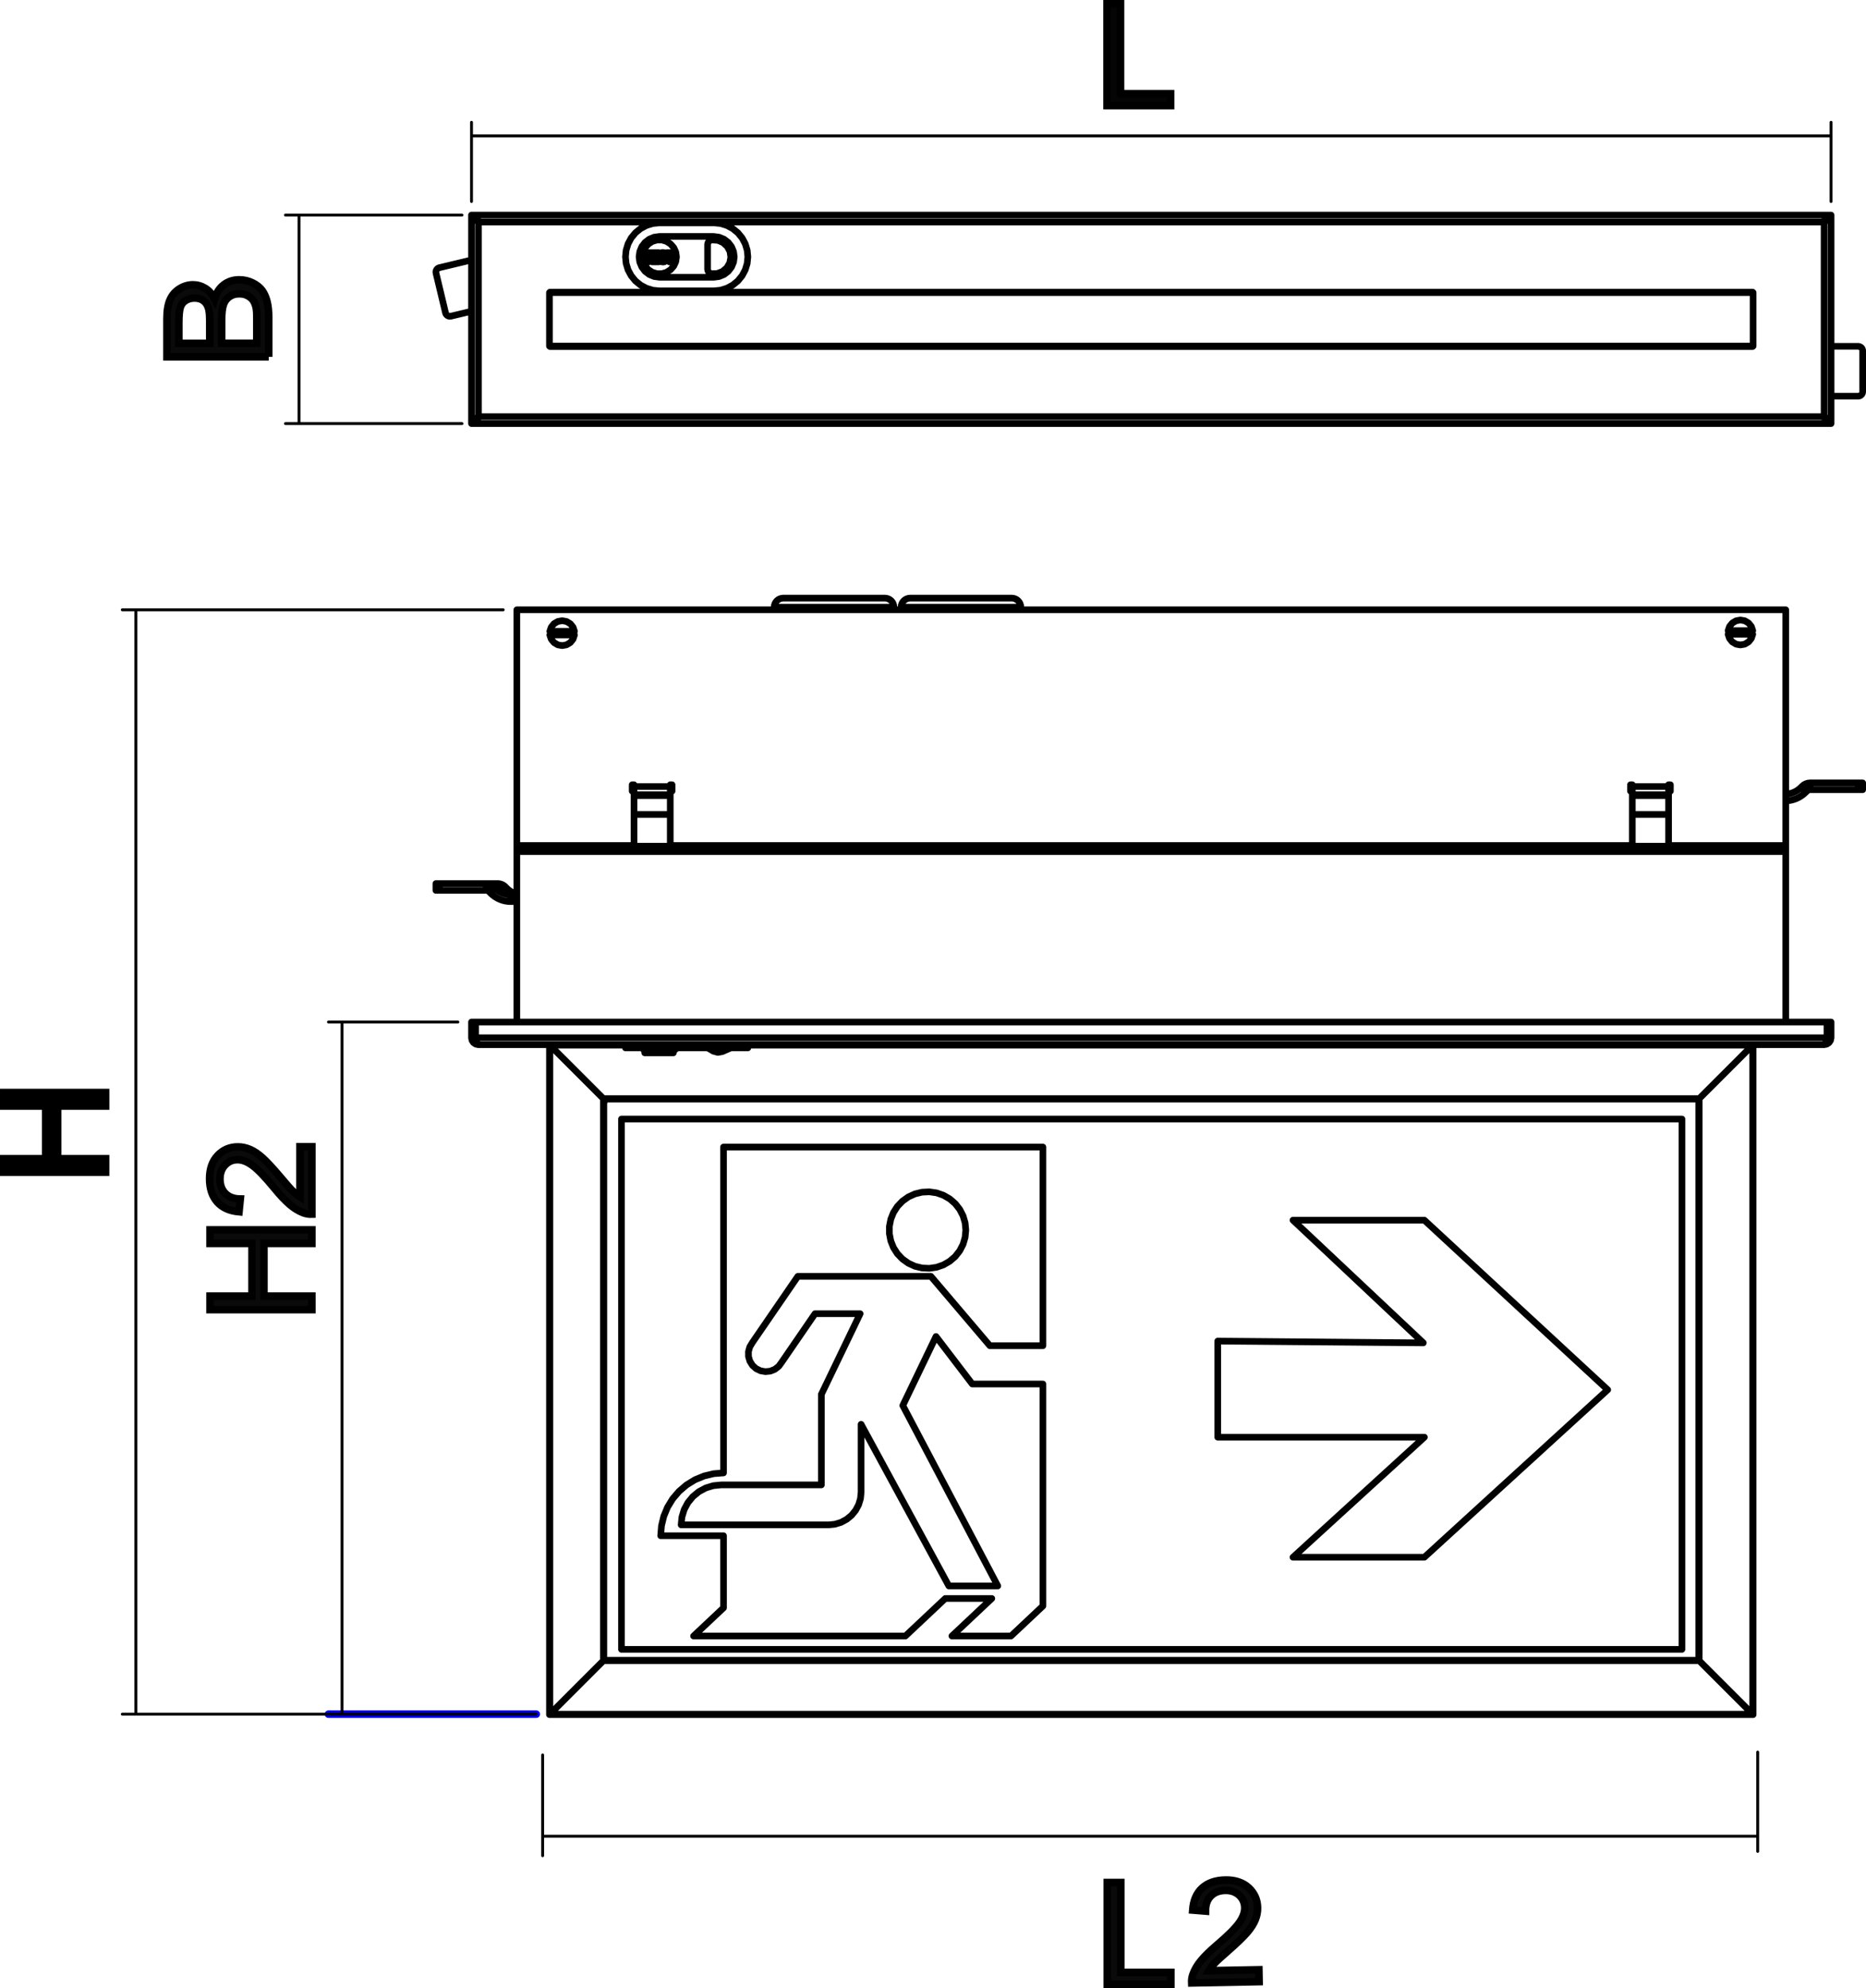 <?xml version="1.0" encoding="utf-8"?>
<!-- Generator: Adobe Illustrator 12.0.0, SVG Export Plug-In . SVG Version: 6.00 Build 51448)  -->
<!DOCTYPE svg PUBLIC "-//W3C//DTD SVG 1.1//EN" "http://www.w3.org/Graphics/SVG/1.1/DTD/svg11.dtd">
<svg  version="1.1" id="Ebene_1" xmlns="http://www.w3.org/2000/svg" xmlns:xlink="http://www.w3.org/1999/xlink" width="140.345" height="149.505"
	 viewBox="0 0 140.345 149.505" style="overflow:visible;enable-background:new 0 0 140.345 149.505;" xml:space="preserve">
<polygon points="7.943,88.151 0.284,88.151 0.284,87.135 3.439,87.135 3.439,83.174 0.284,83.174 0.284,82.157 7.943,82.157 
	7.943,83.174 4.338,83.174 4.338,87.135 7.943,87.135 "/>
<polygon style="fill:none;stroke:#000000;stroke-width:0.567;stroke-miterlimit:10;" points="7.943,88.151 0.284,88.151 
	0.284,87.135 3.439,87.135 3.439,83.174 0.284,83.174 0.284,82.157 7.943,82.157 7.943,83.174 4.338,83.174 4.338,87.135 
	7.943,87.135 "/>
<path style="fill:#0A0A0A;" d="M22.558,86.233h0.898v5.074c-0.227,0.008-0.444-0.029-0.655-0.109
	c-0.344-0.131-0.685-0.34-1.018-0.627c-0.334-0.287-0.719-0.697-1.156-1.231c-0.683-0.83-1.223-1.394-1.623-1.688
	c-0.399-0.296-0.777-0.444-1.134-0.444c-0.373,0-0.687,0.134-0.943,0.401c-0.255,0.268-0.383,0.617-0.383,1.048
	c0,0.455,0.135,0.819,0.406,1.093c0.27,0.272,0.644,0.41,1.124,0.414l-0.096,0.963c-0.721-0.066-1.27-0.315-1.648-0.748
	c-0.377-0.434-0.567-1.014-0.567-1.743c0-0.735,0.204-1.319,0.612-1.747c0.408-0.43,0.915-0.645,1.517-0.645
	c0.307,0,0.608,0.063,0.904,0.189c0.298,0.125,0.61,0.334,0.938,0.625c0.326,0.293,0.777,0.775,1.348,1.451
	c0.475,0.565,0.795,0.93,0.965,1.09s0.339,0.293,0.51,0.398V86.233z M23.456,98.484h-7.66v-1.017h3.156v-3.963h-3.156v-1.018h7.66
	v1.018h-3.605v3.963h3.605V98.484z"/>
<path style="fill:none;stroke:#000000;stroke-width:0.567;stroke-miterlimit:10;" d="M22.558,86.233h0.898v5.074
	c-0.227,0.008-0.444-0.029-0.655-0.109c-0.344-0.131-0.685-0.34-1.018-0.627c-0.334-0.287-0.719-0.697-1.156-1.231
	c-0.683-0.83-1.223-1.394-1.623-1.688c-0.399-0.296-0.777-0.444-1.134-0.444c-0.373,0-0.687,0.134-0.943,0.401
	c-0.255,0.268-0.383,0.617-0.383,1.048c0,0.455,0.135,0.819,0.406,1.093c0.27,0.272,0.644,0.41,1.124,0.414l-0.096,0.963
	c-0.721-0.066-1.27-0.315-1.648-0.748c-0.377-0.434-0.567-1.014-0.567-1.743c0-0.735,0.204-1.319,0.612-1.747
	c0.408-0.43,0.915-0.645,1.517-0.645c0.307,0,0.608,0.063,0.904,0.189c0.298,0.125,0.61,0.334,0.938,0.625
	c0.326,0.293,0.777,0.775,1.348,1.451c0.475,0.565,0.795,0.93,0.965,1.09s0.339,0.293,0.51,0.398V86.233z M23.456,98.484h-7.66
	v-1.017h3.156v-3.963h-3.156v-1.018h7.66v1.018h-3.605v3.963h3.605V98.484z"/>
<polygon style="fill:#050505;" points="83.262,7.943 83.262,0.284 84.278,0.284 84.278,7.045 88.044,7.045 88.044,7.943 "/>
<polygon style="fill:none;stroke:#000000;stroke-width:0.567;stroke-miterlimit:10;" points="83.262,7.943 83.262,0.284 
	84.278,0.284 84.278,7.045 88.044,7.045 88.044,7.943 "/>
<path style="fill:#0A0A0A;" d="M19.315,25.816v-1.909c0-0.328-0.013-0.558-0.038-0.692c-0.041-0.232-0.11-0.428-0.208-0.585
	s-0.241-0.286-0.428-0.387c-0.187-0.102-0.403-0.152-0.647-0.152c-0.287,0-0.535,0.073-0.747,0.222
	c-0.212,0.146-0.36,0.35-0.446,0.61c-0.085,0.259-0.128,0.633-0.128,1.121v1.773H19.315z M15.774,25.816v-1.657
	c0-0.45-0.03-0.773-0.089-0.967c-0.077-0.259-0.206-0.453-0.384-0.583s-0.401-0.196-0.67-0.196c-0.255,0-0.479,0.061-0.672,0.184
	c-0.194,0.122-0.328,0.296-0.399,0.523s-0.107,0.616-0.107,1.165v1.533H15.774z M20.214,26.833h-7.66v-2.876
	c0-0.585,0.077-1.055,0.232-1.41c0.155-0.354,0.394-0.63,0.716-0.83c0.321-0.201,0.658-0.301,1.011-0.301
	c0.327,0,0.635,0.089,0.924,0.266c0.289,0.177,0.522,0.444,0.701,0.803c0.135-0.464,0.367-0.821,0.695-1.069
	c0.326-0.25,0.713-0.375,1.159-0.375c0.36,0,0.693,0.077,1.002,0.228c0.308,0.152,0.545,0.339,0.713,0.562
	c0.166,0.223,0.293,0.503,0.378,0.839c0.085,0.337,0.128,0.75,0.128,1.238V26.833z"/>
<path style="fill:none;stroke:#000000;stroke-width:0.567;stroke-miterlimit:10;" d="M19.315,25.816v-1.909
	c0-0.328-0.013-0.558-0.038-0.692c-0.041-0.232-0.11-0.428-0.208-0.585s-0.241-0.286-0.428-0.387
	c-0.187-0.102-0.403-0.152-0.647-0.152c-0.287,0-0.535,0.073-0.747,0.222c-0.212,0.146-0.36,0.35-0.446,0.61
	c-0.085,0.259-0.128,0.633-0.128,1.121v1.773H19.315z M15.774,25.816v-1.657c0-0.45-0.03-0.773-0.089-0.967
	c-0.077-0.259-0.206-0.453-0.384-0.583s-0.401-0.196-0.67-0.196c-0.255,0-0.479,0.061-0.672,0.184
	c-0.194,0.122-0.328,0.296-0.399,0.523s-0.107,0.616-0.107,1.165v1.533H15.774z M20.214,26.833h-7.66v-2.876
	c0-0.585,0.077-1.055,0.232-1.41c0.155-0.354,0.394-0.63,0.716-0.83c0.321-0.201,0.658-0.301,1.011-0.301
	c0.327,0,0.635,0.089,0.924,0.266c0.289,0.177,0.522,0.444,0.701,0.803c0.135-0.464,0.367-0.821,0.695-1.069
	c0.326-0.25,0.713-0.375,1.159-0.375c0.36,0,0.693,0.077,1.002,0.228c0.308,0.152,0.545,0.339,0.713,0.562
	c0.166,0.223,0.293,0.503,0.378,0.839c0.085,0.337,0.128,0.75,0.128,1.238V26.833z"/>
<line style="fill:none;stroke:#0000FF;stroke-width:0.567;stroke-linecap:round;stroke-linejoin:round;stroke-miterlimit:10;" x1="40.336" y1="128.904" x2="24.703" y2="128.904"/>
<path style="fill:none;stroke:#000000;stroke-width:0.216;stroke-linecap:round;stroke-linejoin:round;stroke-miterlimit:10;" d="
	M37.849,45.857H9.196 M10.218,128.904V45.857 M40.337,128.904H9.196 M25.726,76.856v52.048 M34.44,76.856h-9.737"/>
<path style="fill:none;stroke:#000000;stroke-width:0.216;stroke-linecap:round;stroke-linejoin:round;stroke-miterlimit:10;" d="
	M137.717,15.152V9.196 M35.463,10.218h102.254 M35.463,15.152V9.196 M34.747,16.174h-13.28 M22.489,16.174v15.68 M34.747,31.854
	h-13.28"/>
<path style="fill:none;stroke:#000000;stroke-width:0.5;stroke-linecap:round;stroke-linejoin:round;stroke-miterlimit:10;" d="
	M47.043,78.595h-5.684 M131.821,78.595H56.246 M67.233,45.66H67.22h-0.1h-0.198H66.63H66.25h-0.458h-0.526h-0.583h-0.627h-0.656
	H62.73 M62.73,45.66H62.06h-0.656h-0.626h-0.583h-0.526h-0.458h-0.379H58.54h-0.198h-0.1h-0.013 M76.777,45.66h-0.013h-0.1h-0.199
	h-0.292h-0.379h-0.458h-0.526h-0.583h-0.626h-0.656h-0.671 M72.274,45.66h-0.671h-0.656h-0.626h-0.583h-0.526h-0.458h-0.379h-0.292
	h-0.198h-0.101h-0.012 M50.467,59.013l0.081,0.046 M122.769,61.246h2.727 M47.684,61.246h2.727 M38.871,63.632v-0.051
	 M134.309,63.581v0.051 M134.309,63.7L134.309,63.7v-0.005v-0.006V63.68v-0.011v-0.011v-0.013v-0.013 M134.309,63.632H38.871
	 M38.871,63.632v0.013v0.013v0.011v0.011v0.008v0.006v0.004V63.7 M134.309,63.7v0.007v0.019v0.032V63.8v0.052v0.059v0.063v0.066
	 M134.309,63.7H38.871 M38.871,64.041v-0.066v-0.063v-0.059V63.8v-0.042v-0.032v-0.019V63.7 M38.871,76.856V64.041 M134.309,64.041
	v12.816 M134.309,64.041H38.871 M122.769,59.831h2.727 M47.684,59.831h2.727 M125.496,59.149v0.12v0.115v0.106 M122.769,59.491
	v-0.106V59.27v-0.12 M125.496,59.763h-2.727 M50.547,59.491v-0.478 M47.548,59.491h0.136 M47.684,59.013h-0.136 M131.569,47.697
	l0.014-0.136 M130.233,47.424l-0.014,0.136l0.014,0.136 M131.583,47.561l-0.014-0.136 M42.935,47.748l0.026-0.188 M41.604,47.476
	l-0.005,0.085l0.026,0.188 M42.961,47.561l-0.005-0.085 M47.548,59.013v0.478 M47.684,59.149v-0.136 M50.411,59.013v0.136
	 M50.547,59.013h-0.137 M50.411,59.491h0.137 M50.411,63.581v-4.09 M50.411,63.581h72.358 M122.769,59.491v4.09 M122.633,59.491
	h0.136 M122.633,59.013v0.478 M122.769,59.013h-0.136 M122.769,59.149v-0.136 M122.769,59.149h2.727 M125.496,59.013v0.136
	 M125.632,59.013h-0.137 M125.632,59.491v-0.478 M125.496,59.491h0.137 M125.496,63.581v-4.09 M125.496,63.581h8.813
	 M134.309,63.581V45.856 M134.309,45.856H38.871 M38.871,45.856v17.725 M38.871,63.581h8.813 M47.684,59.491v4.09 M47.684,59.149
	h2.727 M47.684,59.491v-0.106V59.27v-0.12 M50.411,59.763h-2.727 M50.411,59.149v0.12v0.115v0.106 M137.445,78.037v-1.181
	 M137.717,78.037v-1.181 M137.717,76.856h-0.272 M35.819,78.222l-0.011-0.007l-0.054-0.081l-0.019-0.097 M35.986,78.562l-0.2-0.041
	l-0.17-0.113l-0.114-0.17l-0.04-0.2 M35.736,78.037v-1.181 M35.463,78.037v-1.181 M35.463,76.856h0.273 M35.736,78.037h-0.273
	 M137.194,78.562l0.055-0.041l0.054-0.113l0.055-0.17l0.054-0.2 M137.194,78.562H35.986 M35.77,78.037l0.048,0.179l0.048,0.158
	l0.048,0.117l0.048,0.062l0.024,0.009 M137.411,78.037v-1.181 M137.411,78.037H35.77 M137.411,76.856H35.77 M35.77,78.037v-1.181
	 M137.717,78.037l-0.041,0.204l-0.118,0.172l-0.175,0.112l-0.189,0.036 M137.445,78.037h0.272 M137.445,78.037l-0.039,0.134
	l-0.041,0.037 M127.799,124.883l-0.034-0.034 M45.416,124.849l-0.034,0.034 M127.765,124.849h-82.35 M127.799,124.883l4.021,4.021
	 M41.359,128.904l4.022-4.021 M127.799,124.883H45.382 M131.855,128.938l-0.034-0.034 M131.855,128.938H41.326 M131.821,128.904
	H41.359 M41.359,128.904l-0.034,0.034 M45.416,82.651l-0.034-0.035 M45.382,124.883l0.034-0.034 M45.416,124.849V82.651
	 M41.359,78.595l4.022,4.021 M45.382,124.883l-4.022,4.021 M45.382,124.883V82.616 M41.326,128.938V78.562 M41.326,128.938
	l0.034-0.034 M41.359,128.904v-50.31 M41.359,78.595l-0.034-0.033 M131.855,78.562l-0.034,0.033 M131.821,128.904l0.034,0.034
	 M131.855,78.562v50.377 M127.799,82.616l4.021-4.021 M131.821,128.904l-4.021-4.021 M131.821,78.595v50.31 M127.799,82.616v42.267
	 M127.799,82.616l-0.034,0.035 M127.765,82.651v42.197 M127.765,124.849l0.034,0.034 M45.446,82.651v0.221 M45.446,82.872h-0.03
	 M67.901,105.694l7.144,13.566 M71.097,120.205l-3,2.822 M58.79,102.444l-0.219,0.299l-0.292,0.227l-0.343,0.139l-0.368,0.037
	l-0.364-0.063l-0.333-0.161l-0.275-0.247l-0.197-0.313l-0.104-0.355l-0.002-0.37l0.099-0.355l0.193-0.316 M64.765,107.107v5.106
	 M107.13,91.757l13.788,12.752 M78.437,86.257h-24.02 M120.918,104.509l-13.788,12.593 M73.126,104.076l-2.728-3.573
	 M68.097,123.027H52.165 M78.437,104.076h-5.311 M64.765,112.214l-0.047,0.479l-0.14,0.46l-0.227,0.425l-0.305,0.372l-0.372,0.305
	l-0.424,0.227l-0.46,0.14l-0.479,0.048 M97.248,91.757h9.883 M78.437,86.257v14.941 M70.398,100.503l-2.498,5.191 M61.299,98.79
	h3.395 M75.044,119.261h-3.68 M71.364,119.261l-6.599-12.153 M61.299,98.79l-2.51,3.654 M60.007,95.98l-3.422,4.983 M78.437,101.198
	h-3.986 M76.039,123.027h-4.444 M126.502,84.151v39.879 M74.595,120.205h-3.499 M46.743,84.151v39.879 M71.594,123.027l3.001-2.822
	 M51.23,114.668l0.058-0.587l0.171-0.563l0.278-0.52l0.374-0.455l0.456-0.374l0.52-0.277l0.563-0.171l0.586-0.058 M64.694,98.79
	l-2.917,6.063 M78.437,104.076v16.695 M51.23,114.668h11.081 M126.502,124.03h-79.76 M74.451,101.198l-4.436-5.218 M91.589,100.849
	l15.462,0.133 M107.13,108.075H91.589 M54.417,115.486v5.422 M78.437,120.771l-2.398,2.256 M54.417,86.257v24.505 M107.051,100.981
	l-9.804-9.225 M70.015,95.98H60.007 M52.165,123.027l2.252-2.119 M91.589,108.075v-7.227 M97.248,117.102l9.883-9.026
	 M54.417,115.486h-4.725 M49.692,115.486l0.058-0.739l0.173-0.721l0.284-0.685l0.387-0.633l0.482-0.563l0.563-0.481l0.632-0.388
	l0.686-0.283l0.721-0.174l0.739-0.058 M61.776,104.853v6.811 M61.776,111.663h-7.542 M126.502,84.151h-79.76 M107.13,117.102h-9.883
	 M72.639,92.503l-0.052,0.545l-0.154,0.524l-0.251,0.486l-0.338,0.431l-0.414,0.357l-0.474,0.273l-0.518,0.18l-0.542,0.078
	l-0.546-0.026l-0.532-0.128l-0.498-0.229l-0.446-0.317l-0.378-0.396l-0.296-0.461l-0.203-0.508l-0.104-0.537v-0.548l0.104-0.537
	l0.203-0.509l0.296-0.46l0.378-0.396l0.446-0.318l0.498-0.227l0.532-0.129l0.546-0.026l0.542,0.077l0.518,0.18l0.474,0.273
	l0.414,0.358l0.338,0.431l0.251,0.486l0.154,0.525L72.639,92.503z M127.765,82.651l0.034-0.035 M127.765,82.651h-82.35
	 M45.382,82.616l0.034,0.035 M127.799,82.616H45.382 M127.799,82.616l4.021-4.021 M41.359,78.595l4.022,4.021 M131.821,78.595
	l0.034-0.033 M41.326,78.562l0.034,0.033 M49.524,79.175h0.009 M49.533,79.175V79.14 M49.604,79.175h0.027 M49.604,79.175v-0.034
	 M50.107,79.175v-0.063 M48.967,79.175v-0.092 M48.491,79.175h0.476 M48.491,79.175v-0.229 M50.646,79.175v-0.199 M50.17,79.175
	v-0.082 M50.17,79.175h0.476 M49.524,79.175V79.13 M49.066,79.175v-0.078 M49.066,79.175h0.458 M49.631,79.175v-0.036
	 M49.631,79.175h0.021h0.06h0.066h0.072 M50.08,79.175v-0.061 M49.851,79.175v-0.053 M49.851,79.175h0.096h0.082h0.039h0.013
	 M50.646,78.976l-0.391,0.104l-0.085,0.014 M49.851,79.122l-0.092,0.006l-0.054,0.003l-0.042,0.003l-0.023,0.002l-0.008,0.003
	 M50.08,79.114l-0.018-0.002h-0.034l-0.049,0.003l-0.071,0.004l-0.058,0.003 M49.066,79.097v-0.002 M49.524,79.13l-0.458-0.033
	 M48.967,79.083l-0.476-0.137 M54.935,78.8h-0.029h-0.199h-0.314H54h-0.428h-0.059 M53.69,78.8H49.6 M53.69,78.8v-0.238
	 M56.246,78.8h-0.049h-0.146h-0.236h-0.318H55.11h-0.442h-0.479H53.69 M49.6,78.8v-0.238 M49.6,78.8h-0.499h-0.479H48.18h-0.388
	h-0.318h-0.237h-0.145h-0.049 M129.973,47.697h1.854 M129.973,47.697l0.106,0.315l0.209,0.258l0.285,0.169l0.327,0.059l0.327-0.059
	l0.285-0.169l0.209-0.258l0.105-0.315 M131.828,47.424h-1.854 M131.828,47.424l-0.105-0.315l-0.209-0.258l-0.285-0.169l-0.327-0.059
	l-0.327,0.059l-0.285,0.169l-0.209,0.258l-0.106,0.315 M43.207,47.476h-1.855 M43.207,47.476l-0.105-0.315l-0.209-0.258
	l-0.286-0.169l-0.327-0.059l-0.327,0.059l-0.286,0.169l-0.209,0.258l-0.106,0.315 M41.352,47.748h1.855 M41.352,47.748l0.106,0.315
	l0.209,0.258l0.286,0.169l0.327,0.059l0.327-0.059l0.286-0.169l0.209-0.258l0.105-0.315 M136.146,59.385l-0.033,0.001l-0.033,0.005
	l-0.032,0.008l-0.031,0.011l-0.03,0.014l-0.029,0.017l-0.026,0.02l-0.025,0.022 M136.146,58.874l-0.083,0.004l-0.083,0.012
	l-0.081,0.021l-0.079,0.028l-0.075,0.036l-0.072,0.043l-0.066,0.05l-0.063,0.056 M140.095,59.385h-0.007h-0.02h-0.031h-0.042h-0.052
	h-0.06h-0.063h-0.066 M139.754,58.874h0.066h0.063h0.06h0.052h0.042h0.031h0.02h0.007 M140.095,58.874v0.511 M139.754,59.385h-3.608
	 M139.754,59.385v-0.511 M139.754,58.874h-3.608 M136.146,59.385v-0.511 M135.905,59.484l-0.095,0.095 M135.905,59.484l-0.361-0.361
	 M135.543,59.123l-0.095,0.095 M135.449,59.218l0.361,0.361 M134.309,59.715l0.102-0.007l0.165-0.024l0.162-0.041l0.157-0.057
	l0.152-0.071l0.143-0.086l0.135-0.1l0.124-0.112 M134.309,60.227l0.152-0.009l0.215-0.032l0.21-0.053l0.205-0.073l0.197-0.093
	l0.187-0.112l0.174-0.129l0.161-0.146 M32.785,66.443h0.004h0.017h0.029h0.04h0.05h0.058h0.063 M33.046,66.955h-0.063h-0.058h-0.05
	h-0.04h-0.029h-0.017h-0.004 M36.555,66.443h-3.509 M33.046,66.443v0.512 M36.555,66.955h-3.509 M37.428,66.443l0.081,0.004
	l0.081,0.012l0.079,0.021l0.077,0.028l0.074,0.036l0.07,0.042l0.065,0.05l0.06,0.056 M36.555,66.443h0.873 M36.555,66.955v-0.512
	 M36.79,67.054l-0.024-0.022l-0.026-0.02l-0.028-0.018l-0.029-0.015l-0.031-0.011l-0.031-0.008l-0.033-0.005l-0.032-0.001
	 M37.142,66.693l-0.061-0.056l-0.065-0.05l-0.07-0.042l-0.073-0.036l-0.077-0.028l-0.079-0.021l-0.08-0.012l-0.082-0.004
	 M38.014,66.693l0.093,0.095 M38.014,66.693h-0.872 M36.79,67.054l0.352-0.361 M36.882,67.149l-0.092-0.095 M37.233,66.788
	l-0.092-0.095 M37.233,66.788l-0.352,0.361 M36.882,67.149l0.157,0.146l0.17,0.129l0.182,0.112l0.191,0.092l0.199,0.074l0.206,0.053
	l0.209,0.032l0.211,0.011 M38.871,67.235l-0.074-0.021l-0.153-0.057l-0.146-0.071L38.357,67L38.227,66.9l-0.12-0.112 M38.106,66.788
	h-0.873 M37.233,66.788l0.121,0.112L37.484,67l0.14,0.086l0.147,0.071l0.154,0.057l0.157,0.041l0.161,0.024l0.163,0.009
	 M38.405,67.288h0.466 M38.405,67.798h0.466 M38.405,67.288v0.511 M58.91,44.978h0.028h0.123h0.218h0.308h0.389h0.46h0.52h0.565
	h0.597h0.613 M62.73,44.978h0.613h0.598h0.565h0.52h0.46h0.389h0.308H66.4h0.123h0.028 M68.454,44.978h0.028h0.123h0.218h0.307
	h0.389h0.46h0.52h0.566h0.597h0.613 M72.274,44.978h0.613h0.597h0.566h0.52h0.46h0.389h0.308h0.218h0.123h0.028 M48.321,78.8
	l0.021,0.061l0.061,0.059l0.088,0.051 M48.967,79.096l0.084,0.012 M49.494,79.14h0.035h0.035l0.036,0.001 M50.036,79.12l0.116-0.014
	l0.018-0.002 M50.646,78.995l0.013-0.004l0.121-0.061l0.074-0.064l0.025-0.066 M53.652,79.048l0.333,0.092l0.332-0.057l0.665-0.289
	 M53.208,78.796l0.222,0.119l0.222,0.133 M56.246,78.8v-0.238 M47.043,78.562V78.8 M32.785,66.443v0.512 M58.228,45.66v0.196
	 M67.233,45.856V45.66 M58.91,44.978l-0.133,0.014l-0.128,0.039l-0.118,0.063l-0.103,0.085l-0.085,0.103l-0.063,0.118l-0.039,0.128
	l-0.013,0.133 M67.233,45.66l-0.013-0.133l-0.039-0.128l-0.063-0.118l-0.084-0.103l-0.104-0.085l-0.118-0.063l-0.128-0.039
	l-0.132-0.014 M67.772,45.66v0.196 M76.777,45.856V45.66 M68.454,44.978l-0.132,0.014l-0.128,0.039l-0.118,0.063l-0.104,0.085
	l-0.084,0.103l-0.063,0.118l-0.039,0.128l-0.013,0.133 M76.777,45.66l-0.013-0.133l-0.039-0.128l-0.063-0.118l-0.085-0.103
	l-0.104-0.085l-0.118-0.063l-0.128-0.039l-0.133-0.014"/>
<path style="fill:none;stroke:#000000;stroke-width:0.567;stroke-linecap:round;stroke-linejoin:round;stroke-miterlimit:10;" d="
	M35.77,78.037"/>
<path style="fill:none;stroke:#000000;stroke-width:0.5;stroke-linecap:round;stroke-linejoin:round;stroke-miterlimit:10;" d="
	M35.986,16.698l-0.096-0.131l-0.082-0.131l-0.054-0.131l-0.019-0.131 M35.735,16.174h-0.272 M35.77,16.341v-0.167 M35.833,16.477
	l0.045,0.044l0.054,0.082l0.054,0.096 M137.411,16.174H35.77 M35.77,16.174l0.048,0.032l0.048,0.091l0.048,0.139l0.048,0.171
	l0.024,0.091 M137.194,16.698l0.054-0.096l0.055-0.082l0.035-0.036 M137.411,16.34v-0.166 M137.194,16.698l0.054-0.201l0.055-0.169
	l0.055-0.114l0.054-0.04 M137.445,16.174h0.272 M137.445,16.174l-0.038,0.188l-0.104,0.188l-0.108,0.148 M35.986,31.33l-0.054,0.096
	l-0.054,0.082l-0.036,0.036 M35.77,31.688v0.166 M35.463,31.854h0.272 M35.735,31.854l0.039-0.188l0.104-0.188l0.108-0.148
	 M35.986,16.698l-0.2-0.131l-0.17-0.131l-0.114-0.131l-0.04-0.131 M35.463,16.174v15.679 M35.463,31.854l0.041-0.133l0.118-0.134
	l0.175-0.133l0.189-0.124 M137.411,31.686v0.168 M137.343,31.548l-0.041-0.041l-0.055-0.082l-0.054-0.096 M35.986,31.33
	l-0.054,0.201l-0.054,0.17l-0.055,0.114l-0.054,0.04 M35.77,31.854h101.641 M137.411,31.854l-0.054-0.04l-0.055-0.114l-0.055-0.17
	l-0.054-0.201 M137.194,31.33l0.134,0.187l0.093,0.188l0.024,0.148 M137.717,31.854h-0.272 M35.986,31.33h101.208 M137.194,16.698
	H35.986 M35.986,16.698V31.33 M137.194,31.33V16.698 M137.194,31.33l0.204,0.134l0.172,0.133l0.112,0.134l0.035,0.123
	 M137.717,31.854V16.174 M137.717,16.174l-0.041,0.133l-0.117,0.134l-0.176,0.134l-0.189,0.123 M131.855,22.003l-0.034-0.034
	 M41.359,21.969l-0.034,0.034 M131.821,21.969H41.359 M131.821,26.059l0.034-0.034 M131.821,26.059H41.359 M41.325,26.025
	l0.034,0.034 M131.855,22.003v4.022 M41.325,22.003v4.022 M131.855,26.025h-90.53 M131.855,22.003h-90.53 M41.359,26.059
	l-0.034-0.034 M41.325,22.003l0.034-0.034 M41.325,22.003v4.022 M131.855,26.025l-0.034,0.034 M131.855,22.003v4.022
	 M131.821,21.969l0.034,0.034 M53.69,21.871l0.499-0.049l0.479-0.146l0.442-0.236l0.388-0.318l0.317-0.388l0.236-0.442l0.146-0.479
	l0.049-0.499l-0.049-0.499l-0.146-0.479l-0.236-0.442l-0.317-0.387l-0.388-0.318l-0.442-0.236l-0.479-0.146l-0.499-0.049
	 M49.599,21.871h4.091 M49.599,16.759l-0.499,0.049l-0.479,0.146l-0.442,0.236l-0.388,0.318l-0.317,0.387l-0.237,0.442l-0.145,0.479
	l-0.049,0.499l0.049,0.499l0.145,0.479l0.237,0.442l0.317,0.388l0.388,0.318l0.442,0.236l0.479,0.146l0.499,0.049 M53.69,16.759
	h-4.091 M49.599,20.849h4.091 M49.599,17.781l-0.396,0.053l-0.37,0.153l-0.317,0.244l-0.244,0.317l-0.153,0.37l-0.053,0.396
	l0.053,0.397l0.153,0.37l0.244,0.317l0.317,0.244l0.37,0.152l0.396,0.053 M53.69,17.781h-4.091 M53.69,20.849l0.396-0.053
	l0.37-0.152l0.318-0.244l0.244-0.317l0.153-0.37l0.053-0.397l-0.053-0.396l-0.153-0.37l-0.244-0.317l-0.318-0.244l-0.37-0.153
	l-0.396-0.053 M50.878,19.314l-0.052-0.36l-0.151-0.331l-0.238-0.275l-0.306-0.196l-0.349-0.103h-0.364l-0.349,0.103l-0.306,0.196
	l-0.238,0.275l-0.151,0.331l-0.052,0.36l0.052,0.36l0.151,0.331l0.238,0.275l0.306,0.197l0.349,0.103h0.364l0.349-0.103l0.306-0.197
	l0.238-0.275l0.151-0.331L50.878,19.314z M49.533,19.695h-0.467 M49.533,19.578v0.117 M49.182,19.578h0.351 M49.182,19.38v0.198
	 M49.497,19.38h-0.314 M49.497,19.264v0.116 M49.182,19.264h0.314 M49.182,19.111v0.153 M49.524,19.111h-0.342 M49.524,18.995v0.116
	 M49.065,18.995h0.458 M49.065,19.695v-0.7 M49.859,19.704l-0.108-0.017l-0.089-0.064l-0.041-0.077l-0.017-0.084 M50.107,19.489
	l-0.023,0.1l-0.068,0.077l-0.076,0.03l-0.081,0.007 M49.766,19.211l0.111,0.045l0.114,0.039l0.051,0.032l0.038,0.046l0.028,0.116
	 M49.748,19.169l0.006,0.026l0.012,0.016 M49.768,19.127l-0.016,0.021l-0.003,0.021 M49.851,19.103l-0.049,0.006l-0.034,0.018
	 M49.963,19.201l-0.012-0.045l-0.029-0.036l-0.034-0.014l-0.037-0.003 M50.08,19.192l-0.117,0.009 M49.85,18.985l0.097,0.013
	l0.082,0.052l0.039,0.066l0.013,0.076 M49.631,19.179l0.021-0.089l0.06-0.069l0.066-0.028l0.072-0.008 M49.689,19.318l-0.047-0.072
	l-0.011-0.067 M49.831,19.387l-0.084-0.03l-0.058-0.039 M49.932,19.417L49.875,19.4l-0.044-0.013 M49.99,19.491l-0.004-0.028
	L49.97,19.44l-0.038-0.022 M49.863,19.587l0.049-0.005l0.045-0.022l0.024-0.031l0.009-0.038 M49.721,19.452l0.016,0.059l0.036,0.049
	l0.042,0.021l0.047,0.006 M49.604,19.461l0.117-0.009 M50.35,19.695v-0.584 M50.466,19.111v0.584 M50.466,19.695H50.35
	 M50.646,19.111h-0.18 M50.646,18.995v0.116 M50.17,18.995h0.476 M50.17,19.111v-0.116 M50.35,19.111h-0.18 M48.491,18.995h0.476
	 M48.787,19.695H48.67 M48.787,19.111v0.584 M48.967,19.111h-0.18 M48.967,18.995v0.116 M48.491,19.111v-0.116 M48.67,19.111h-0.18
	 M48.67,19.695v-0.584 M53.219,18.387v0.668v1.188 M53.219,20.243l0.019,0.113l0.055,0.101l0.085,0.076l0.106,0.043l0.028,0.005
	 M53.513,20.581l0.429-0.013l0.4-0.154l0.327-0.278l0.217-0.371l0.081-0.421l-0.062-0.424l-0.199-0.38l-0.314-0.292L54,18.075
	l-0.429-0.032l-0.058,0.007 M53.513,18.049l-0.109,0.035l-0.091,0.068l-0.063,0.095l-0.029,0.111l-0.001,0.028 M137.717,29.792
	h2.037 M139.754,29.792l0.066-0.006l0.063-0.02l0.06-0.032l0.052-0.042l0.042-0.051l0.031-0.059l0.02-0.064l0.007-0.066
	 M140.095,29.451v-3.068 M140.095,26.383l-0.007-0.066l-0.02-0.064l-0.031-0.059l-0.042-0.051l-0.052-0.042l-0.06-0.032
	l-0.063-0.019l-0.066-0.007 M139.754,26.042h-2.037 M33.919,23.776l1.544-0.369 M35.463,19.551l-2.417,0.579 M33.046,20.13
	l-0.063,0.021l-0.058,0.034l-0.05,0.044l-0.041,0.053l-0.029,0.06l-0.017,0.065l-0.004,0.066l0.01,0.066 M32.794,20.541l0.714,2.983
	 M33.508,23.524l0.021,0.063l0.034,0.058l0.044,0.05l0.054,0.04l0.06,0.029l0.065,0.017l0.066,0.004l0.066-0.009"/>
<path style="fill:none;stroke:#000000;stroke-width:0.567;stroke-linecap:round;stroke-linejoin:round;stroke-miterlimit:10;" d="
	M35.986,16.698"/>
<path style="fill:none;stroke:#000000;stroke-width:0.216;stroke-linecap:round;stroke-linejoin:round;stroke-miterlimit:10;" d="
	M40.813,139.548v-7.575 M40.813,138.081h91.386 M132.199,139.224v-7.468"/>
<polygon style="fill:#0A0A0A;" points="83.279,149.222 83.279,141.562 84.296,141.562 84.296,144.526 84.296,148.323 
	88.062,148.323 88.062,149.222 "/>
<polygon style="fill:none;stroke:#000000;stroke-width:0.567;stroke-miterlimit:10;" points="83.279,149.222 83.279,141.562 
	84.296,141.562 84.296,144.526 84.296,148.323 88.062,148.323 88.062,149.222 "/>
<path style="fill:#0A0A0A;" d="M94.683,148.122l0.017,0.897l-5.074,0.097c-0.012-0.227,0.021-0.444,0.098-0.656
	c0.124-0.347,0.326-0.691,0.607-1.03s0.685-0.731,1.209-1.178c0.817-0.699,1.371-1.25,1.657-1.654
	c0.289-0.405,0.43-0.786,0.423-1.143c-0.007-0.372-0.146-0.684-0.419-0.936c-0.272-0.25-0.625-0.372-1.055-0.363
	c-0.455,0.009-0.816,0.151-1.084,0.427c-0.269,0.274-0.398,0.651-0.394,1.131l-0.965-0.078c0.052-0.721,0.292-1.274,0.716-1.661
	c0.427-0.386,1.003-0.586,1.733-0.6c0.734-0.014,1.322,0.179,1.758,0.578c0.438,0.4,0.662,0.902,0.673,1.505
	c0.006,0.307-0.051,0.609-0.172,0.908c-0.119,0.3-0.321,0.615-0.606,0.949c-0.286,0.332-0.762,0.792-1.425,1.375
	c-0.557,0.484-0.915,0.813-1.072,0.985c-0.157,0.172-0.286,0.344-0.389,0.517L94.683,148.122z"/>
<path style="fill:none;stroke:#000000;stroke-width:0.567;stroke-miterlimit:10;" d="M94.683,148.122l0.017,0.897l-5.074,0.097
	c-0.012-0.227,0.021-0.444,0.098-0.656c0.124-0.347,0.326-0.691,0.607-1.03s0.685-0.731,1.209-1.178
	c0.817-0.699,1.371-1.25,1.657-1.654c0.289-0.405,0.43-0.786,0.423-1.143c-0.007-0.372-0.146-0.684-0.419-0.936
	c-0.272-0.25-0.625-0.372-1.055-0.363c-0.455,0.009-0.816,0.151-1.084,0.427c-0.269,0.274-0.398,0.651-0.394,1.131l-0.965-0.078
	c0.052-0.721,0.292-1.274,0.716-1.661c0.427-0.386,1.003-0.586,1.733-0.6c0.734-0.014,1.322,0.179,1.758,0.578
	c0.438,0.4,0.662,0.902,0.673,1.505c0.006,0.307-0.051,0.609-0.172,0.908c-0.119,0.3-0.321,0.615-0.606,0.949
	c-0.286,0.332-0.762,0.792-1.425,1.375c-0.557,0.484-0.915,0.813-1.072,0.985c-0.157,0.172-0.286,0.344-0.389,0.517L94.683,148.122z
	"/>
</svg>
